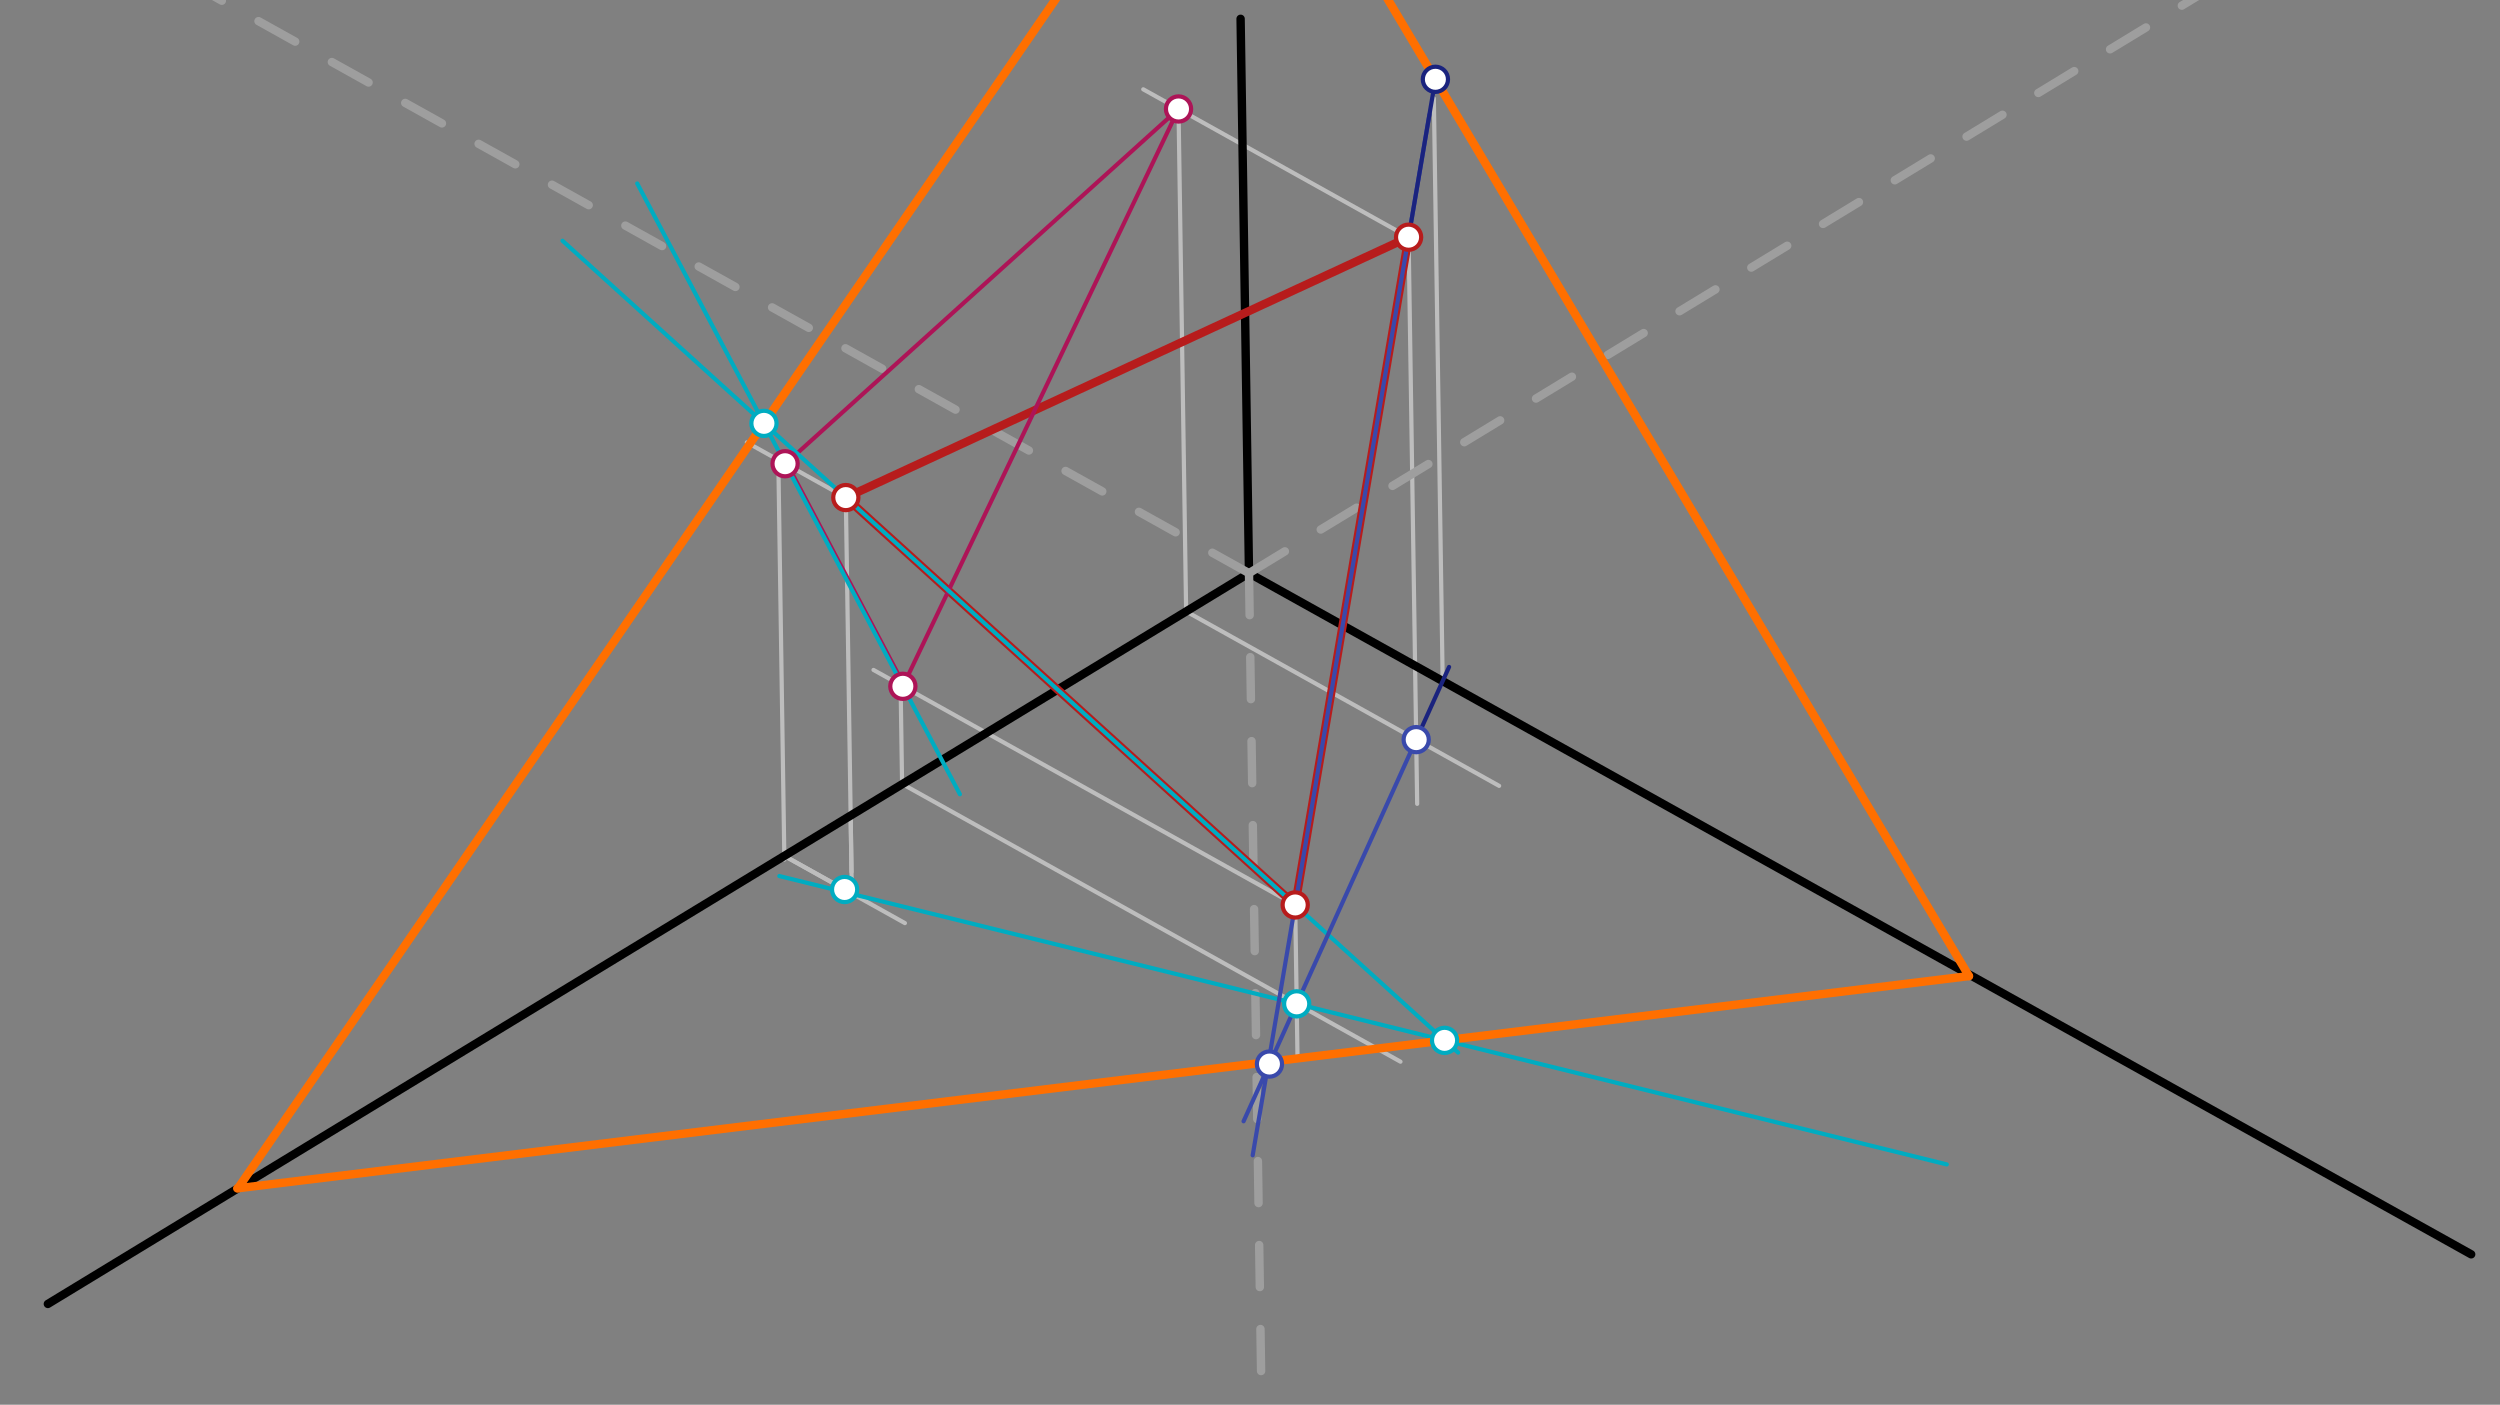 <svg xmlns="http://www.w3.org/2000/svg" class="svg--1it" height="100%" preserveAspectRatio="xMidYMid meet" viewBox="0 0 595.276 334.488" width="100%"><rect x="0" y="0" width="595.276" height="334.488" fill="#808080" stroke="none"/><defs><marker id="marker-arrow" markerHeight="16" markerUnits="userSpaceOnUse" markerWidth="24" orient="auto-start-reverse" refX="24" refY="4" viewBox="0 0 24 8"><path d="M 0 0 L 24 4 L 0 8 z" stroke="inherit"></path></marker></defs><g class="aux-layer--1FB"><g class="element--2qn"><line stroke="#BDBDBD" stroke-dasharray="none" stroke-linecap="round" stroke-width="1" x1="308.4" x2="207.993" y1="215.479" y2="159.52"></line></g><g class="element--2qn"><line stroke="#BDBDBD" stroke-dasharray="none" stroke-linecap="round" stroke-width="1" x1="201.4" x2="177.833" y1="118.479" y2="105.345"></line></g><g class="element--2qn"><line stroke="#BDBDBD" stroke-dasharray="none" stroke-linecap="round" stroke-width="1" x1="335.4" x2="272.222" y1="56.479" y2="21.269"></line></g><g class="element--2qn"><line stroke="#BDBDBD" stroke-dasharray="none" stroke-linecap="round" stroke-width="1" x1="214.4" x2="214.796" y1="160.506" y2="186.658"></line></g><g class="element--2qn"><line stroke="#BDBDBD" stroke-dasharray="none" stroke-linecap="round" stroke-width="1" x1="214.796" x2="333.467" y1="186.658" y2="252.796"></line></g><g class="element--2qn"><line stroke="#BDBDBD" stroke-dasharray="none" stroke-linecap="round" stroke-width="1" x1="308.4" x2="308.946" y1="215.479" y2="251.543"></line></g><g class="element--2qn"><line stroke="#BDBDBD" stroke-dasharray="none" stroke-linecap="round" stroke-width="1" x1="201.4" x2="202.75" y1="118.479" y2="207.606"></line></g><g class="element--2qn"><line stroke="#BDBDBD" stroke-dasharray="none" stroke-linecap="round" stroke-width="1" x1="186.766" x2="185.302" y1="204.674" y2="108.033"></line></g><g class="element--2qn"><line stroke="#BDBDBD" stroke-dasharray="none" stroke-linecap="round" stroke-width="1" x1="186.753" x2="200.579" y1="203.796" y2="211.502"></line></g><g class="element--2qn"><line stroke="#BDBDBD" stroke-dasharray="none" stroke-linecap="round" stroke-width="1" x1="202.547" x2="202.809" y1="194.187" y2="211.468"></line></g><g class="element--2qn"><line stroke="#BDBDBD" stroke-dasharray="none" stroke-linecap="round" stroke-width="1" x1="186.753" x2="215.466" y1="203.796" y2="219.799"></line></g><g class="element--2qn"><line stroke="#BDBDBD" stroke-dasharray="none" stroke-linecap="round" stroke-width="1" x1="335.4" x2="337.444" y1="56.479" y2="191.399"></line></g><g class="element--2qn"><line stroke="#BDBDBD" stroke-dasharray="none" stroke-linecap="round" stroke-width="1" x1="280.619" x2="282.438" y1="25.948" y2="146.051"></line></g><g class="element--2qn"><line stroke="#BDBDBD" stroke-dasharray="none" stroke-linecap="round" stroke-width="1" x1="282.431" x2="356.958" y1="145.586" y2="187.121"></line></g><g class="element--2qn"><line stroke="#BDBDBD" stroke-dasharray="none" stroke-linecap="round" stroke-width="1" x1="343.516" x2="341.414" y1="162.181" y2="23.43"></line></g></g><g class="main-layer--3Vd"><g class="element--2qn"><line stroke="#000000" stroke-dasharray="none" stroke-linecap="round" stroke-width="2" x1="295.4" x2="297.4" y1="4.479" y2="136.479"></line></g><g class="element--2qn"><line stroke="#000000" stroke-dasharray="none" stroke-linecap="round" stroke-width="2" x1="11.4" x2="297.4" y1="310.479" y2="136.479"></line></g><g class="element--2qn"><line stroke="#000000" stroke-dasharray="none" stroke-linecap="round" stroke-width="2" x1="297.4" x2="588.41" y1="136.479" y2="298.666"></line></g><g class="element--2qn"><line stroke="#9E9E9E" stroke-dasharray="10" stroke-linecap="round" stroke-width="2" x1="297.4" x2="532.417" y1="136.479" y2="-6.504"></line></g><g class="element--2qn"><line stroke="#9E9E9E" stroke-dasharray="10" stroke-linecap="round" stroke-width="2" x1="297.4" x2="45.825" y1="136.479" y2="-3.729"></line></g><g class="element--2qn"><line stroke="#9E9E9E" stroke-dasharray="10" stroke-linecap="round" stroke-width="2" x1="297.4" x2="300.284" y1="136.479" y2="326.875"></line></g><g class="element--2qn"><line stroke="#B71C1C" stroke-dasharray="none" stroke-linecap="round" stroke-width="2" x1="201.4" x2="308.4" y1="118.479" y2="215.479"></line></g><g class="element--2qn"><line stroke="#B71C1C" stroke-dasharray="none" stroke-linecap="round" stroke-width="2" x1="308.4" x2="335.4" y1="215.479" y2="56.479"></line></g><g class="element--2qn"><line stroke="#B71C1C" stroke-dasharray="none" stroke-linecap="round" stroke-width="2" x1="335.4" x2="201.4" y1="56.479" y2="118.479"></line></g><g class="element--2qn"><line stroke="#AD1457" stroke-dasharray="none" stroke-linecap="round" stroke-width="1" x1="186.4" x2="214.4" y1="108.506" y2="161.506"></line></g><g class="element--2qn"><line stroke="#AD1457" stroke-dasharray="none" stroke-linecap="round" stroke-width="1" x1="280.619" x2="214.981" y1="25.948" y2="163.415"></line></g><g class="element--2qn"><line stroke="#AD1457" stroke-dasharray="none" stroke-linecap="round" stroke-width="1" x1="280.619" x2="187.294" y1="25.948" y2="110.198"></line></g><g class="element--2qn"><line stroke="#00ACC1" stroke-dasharray="none" stroke-linecap="round" stroke-width="1" x1="228.561" x2="151.73" y1="189.119" y2="43.69"></line></g><g class="element--2qn"><line stroke="#00ACC1" stroke-dasharray="none" stroke-linecap="round" stroke-width="1" x1="347.185" x2="133.939" y1="250.64" y2="57.323"></line></g><g class="element--2qn"><line stroke="#00ACC1" stroke-dasharray="none" stroke-linecap="round" stroke-width="1" x1="201.4" x2="463.544" y1="212.506" y2="277.26"></line></g><g class="element--2qn"><line stroke="#00ACC1" stroke-dasharray="none" stroke-linecap="round" stroke-width="1" x1="203.161" x2="185.567" y1="212.941" y2="208.595"></line></g><g class="element--2qn"><line stroke="#3949AB" stroke-dasharray="none" stroke-linecap="round" stroke-width="1" x1="298.277" x2="340.353" y1="275.089" y2="27.309"></line></g><g class="element--2qn"><line stroke="#3949AB" stroke-dasharray="none" stroke-linecap="round" stroke-width="1" x1="337.212" x2="296.107" y1="176.116" y2="266.99"></line></g><g class="element--2qn"><line stroke="#FF6F00" stroke-dasharray="none" stroke-linecap="round" stroke-width="2" x1="343.967" x2="56.491" y1="247.722" y2="282.962"></line></g><g class="element--2qn"><line stroke="#FF6F00" stroke-dasharray="none" stroke-linecap="round" stroke-width="2" x1="343.967" x2="468.827" y1="247.722" y2="232.416"></line></g><g class="element--2qn"><line stroke="#FF6F00" stroke-dasharray="none" stroke-linecap="round" stroke-width="2" x1="56.664" x2="291.41" y1="282.941" y2="-58.441"></line></g><g class="element--2qn"><line stroke="#1A237E" stroke-dasharray="none" stroke-linecap="round" stroke-width="1" x1="337.212" x2="345.041" y1="176.116" y2="158.809"></line></g><g class="element--2qn"><line stroke="#1A237E" stroke-dasharray="none" stroke-linecap="round" stroke-width="1" x1="335.4" x2="341.784" y1="56.479" y2="18.883"></line></g><g class="element--2qn"><line stroke="#FF6F00" stroke-dasharray="none" stroke-linecap="round" stroke-width="2" x1="468.827" x2="292.477" y1="232.416" y2="-63.992"></line></g><g class="element--2qn"><circle cx="201.4" cy="118.479" r="3" stroke="#B71C1C" stroke-width="1" fill="#ffffff"></circle>}</g><g class="element--2qn"><circle cx="335.4" cy="56.479" r="3" stroke="#B71C1C" stroke-width="1" fill="#ffffff"></circle>}</g><g class="element--2qn"><circle cx="308.4" cy="215.479" r="3" stroke="#B71C1C" stroke-width="1" fill="#ffffff"></circle>}</g><g class="element--2qn"><circle cx="214.981" cy="163.415" r="3" stroke="#AD1457" stroke-width="1" fill="#ffffff"></circle>}</g><g class="element--2qn"><circle cx="186.934" cy="110.417" r="3" stroke="#AD1457" stroke-width="1" fill="#ffffff"></circle>}</g><g class="element--2qn"><circle cx="280.619" cy="25.948" r="3" stroke="#AD1457" stroke-width="1" fill="#ffffff"></circle>}</g><g class="element--2qn"><circle cx="181.905" cy="100.807" r="3" stroke="#00ACC1" stroke-width="1" fill="#ffffff"></circle>}</g><g class="element--2qn"><circle cx="308.756" cy="239.025" r="3" stroke="#00ACC1" stroke-width="1" fill="#ffffff"></circle>}</g><g class="element--2qn"><circle cx="201.109" cy="211.797" r="3" stroke="#00ACC1" stroke-width="1" fill="#ffffff"></circle>}</g><g class="element--2qn"><circle cx="343.967" cy="247.722" r="3" stroke="#00ACC1" stroke-width="1" fill="#ffffff"></circle>}</g><g class="element--2qn"><circle cx="337.212" cy="176.116" r="3" stroke="#3949AB" stroke-width="1" fill="#ffffff"></circle>}</g><g class="element--2qn"><circle cx="302.27" cy="253.364" r="3" stroke="#3949AB" stroke-width="1" fill="#ffffff"></circle>}</g><g class="element--2qn"><circle cx="341.784" cy="18.883" r="3" stroke="#1A237E" stroke-width="1" fill="#ffffff"></circle>}</g></g><g class="snaps-layer--2PT"></g><g class="temp-layer--rAP"></g></svg>